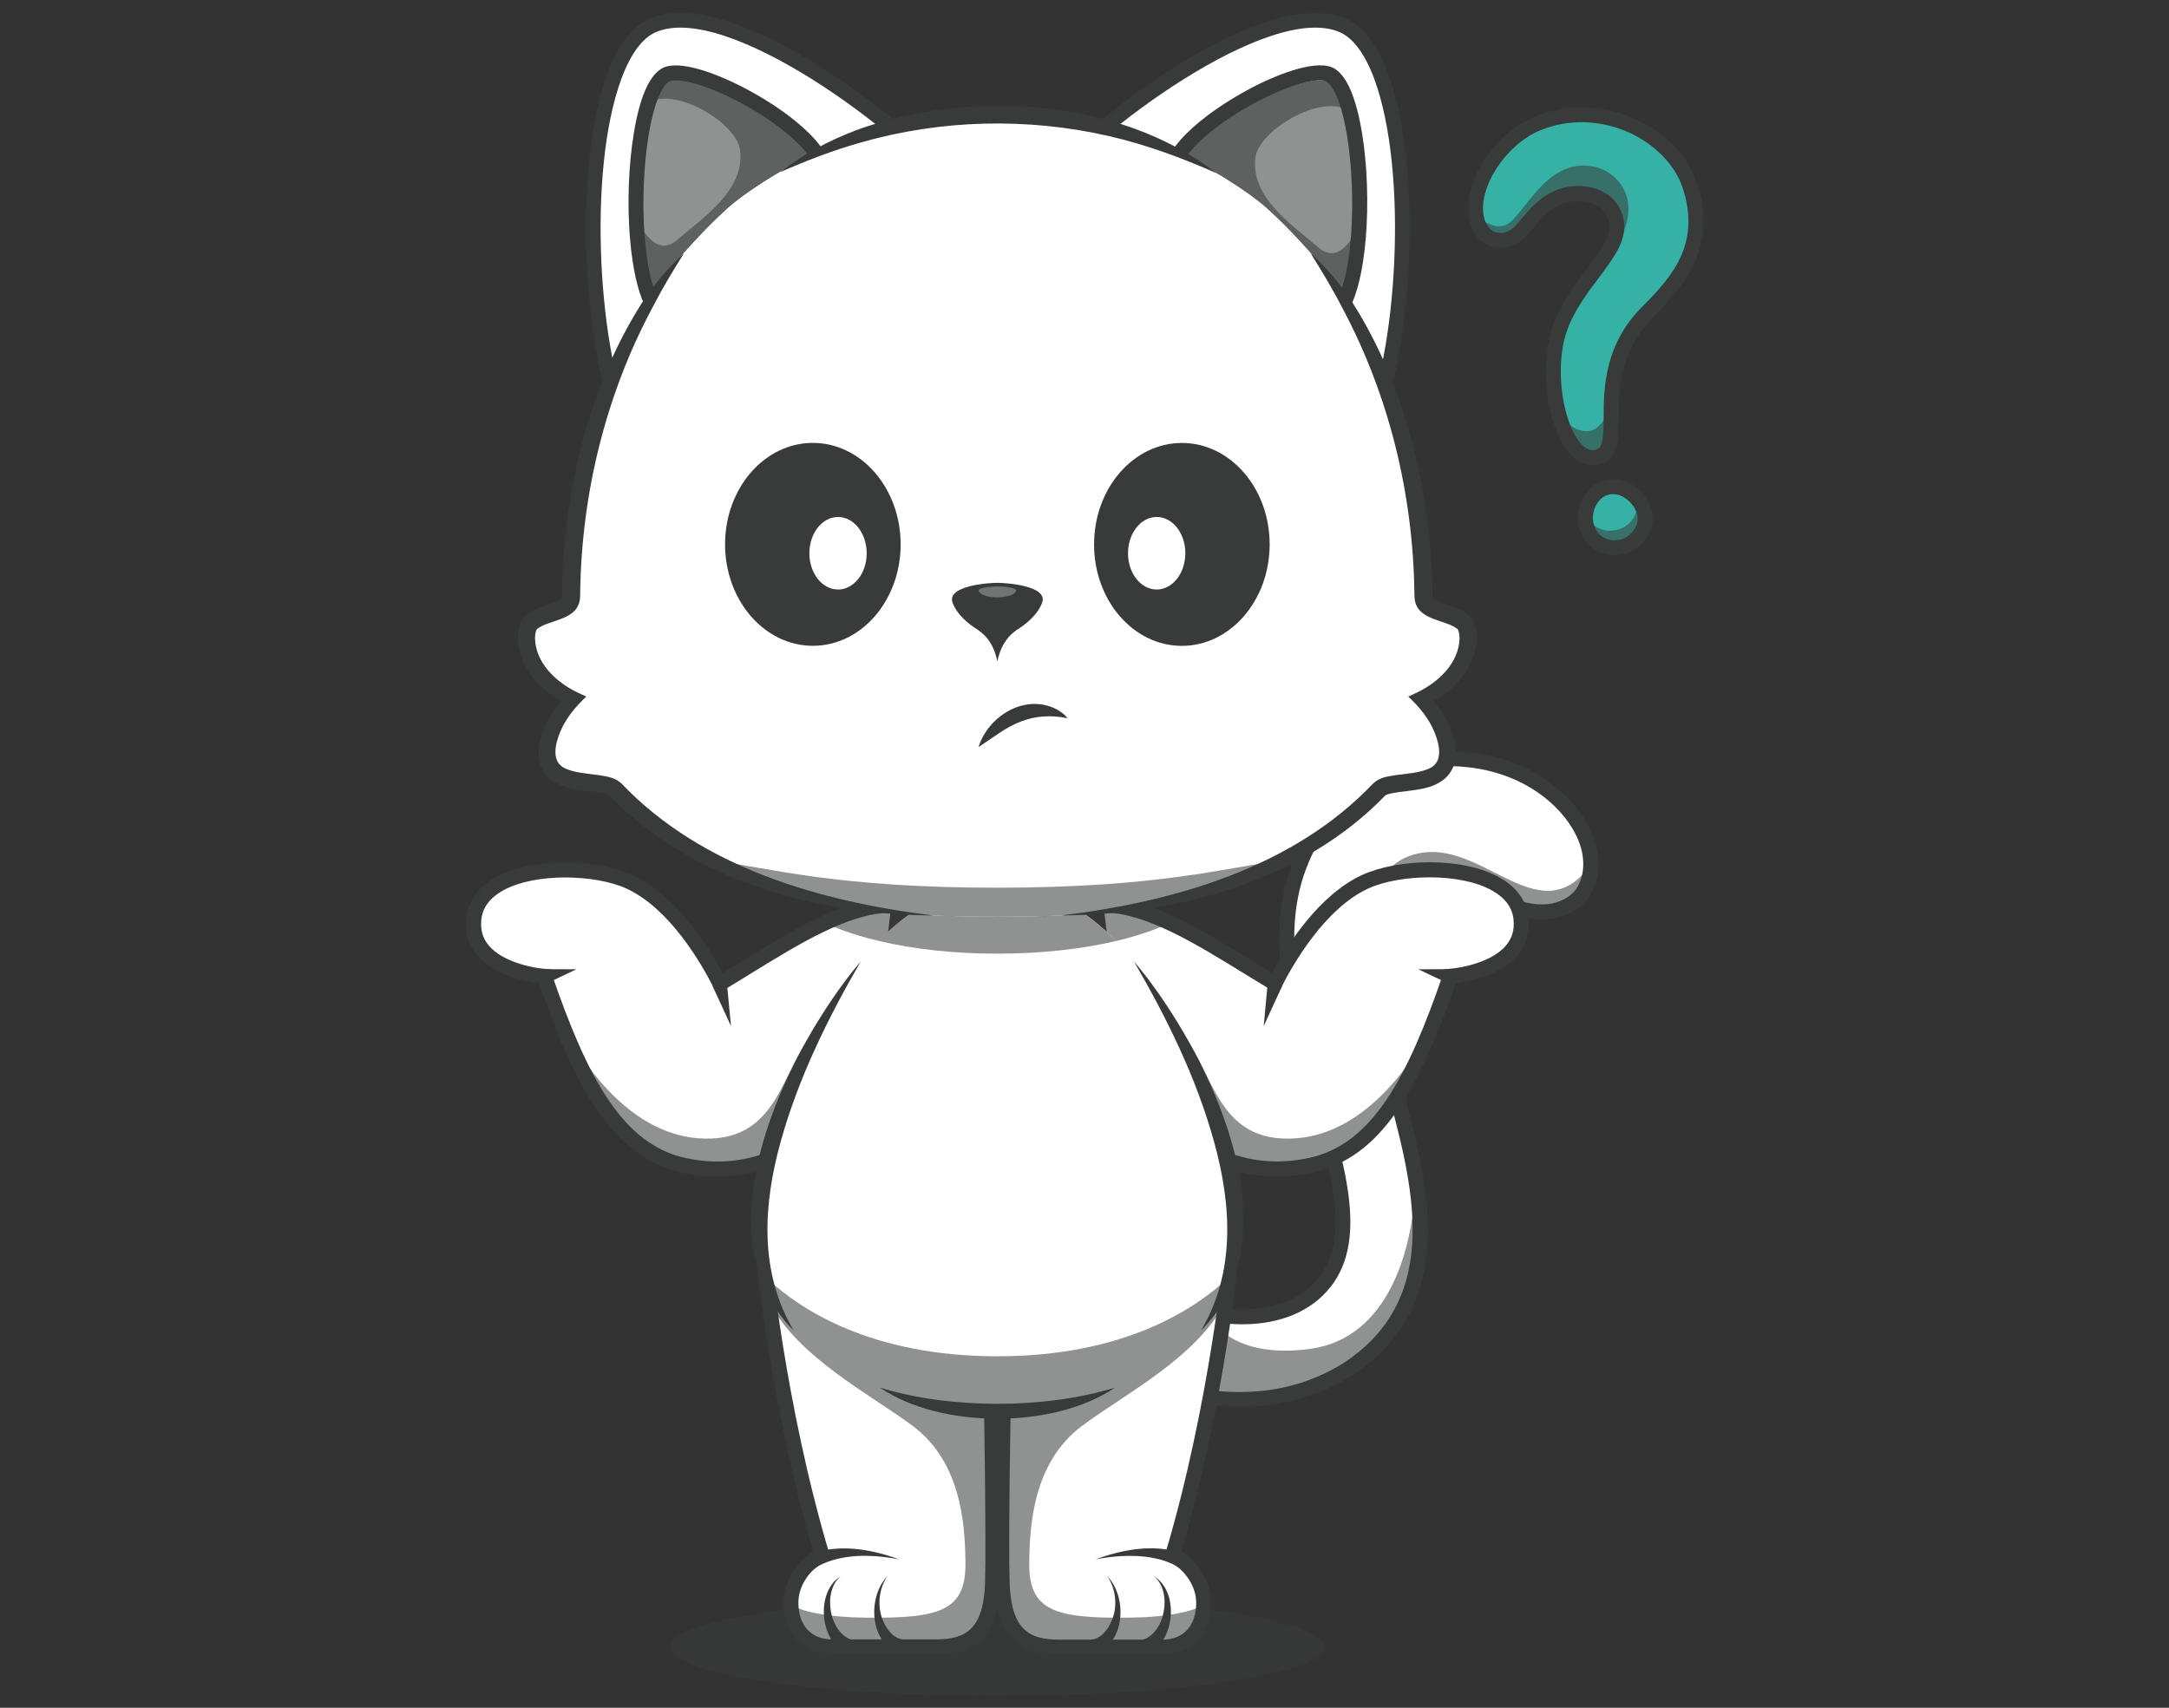 <?xml version="1.0" encoding="UTF-8"?> <!-- Generator: Adobe Illustrator 28.1.0, SVG Export Plug-In . SVG Version: 6.00 Build 0) --> <svg xmlns="http://www.w3.org/2000/svg" xmlns:xlink="http://www.w3.org/1999/xlink" x="0px" y="0px" viewBox="0 0 1680 1323" style="enable-background:new 0 0 1680 1323;" xml:space="preserve"><rect x="0" y="0" width="1680" height="1323" fill="#333333" stroke="none"/> <style type="text/css"> .st0{fill:#FFFFFF;} .st1{fill:#F5B512;} .st2{fill:#0072AA;} .st3{fill:#35B1A5;} .st4{fill:#E11B52;} .st5{fill:#664A95;} .st6{fill:#393A3A;} .st7{clip-path:url(#SVGID_00000167388947739315545650000007851903905874196893_);} .st8{fill:#323334;} .st9{fill:none;} .st10{opacity:0.56;} .st11{fill:#777782;} .st12{fill:#DFE7F2;} .st13{opacity:0.7;} .st14{fill:#9E9E9E;} .st15{opacity:0.5;} .st16{fill:none;stroke:#512717;stroke-width:35.245;stroke-linecap:round;stroke-miterlimit:10;} .st17{fill:#B5CFDD;} .st18{fill:#FAA625;} .st19{opacity:0.54;} .st20{opacity:0.4;} .st21{fill:#959B9E;} .st22{fill:#3A3A3A;} .st23{fill:none;stroke:#323334;stroke-width:3;stroke-linecap:round;stroke-miterlimit:10;} .st24{fill:none;stroke:#FFFFFF;stroke-width:3;stroke-linecap:round;stroke-miterlimit:10;} .st25{fill:none;stroke:#E11B52;stroke-width:3;stroke-linecap:round;stroke-miterlimit:10;} .st26{fill:#390075;} .st27{opacity:0.3;} .st28{opacity:0.2;} .st29{opacity:0.38;} .st30{opacity:0.45;} .st31{fill:#6B184E;} .st32{fill:none;stroke:#390075;stroke-width:33.459;stroke-linecap:round;stroke-miterlimit:10;} .st33{opacity:0.35;} .st34{opacity:0.56;fill:#323334;} .st35{clip-path:url(#SVGID_00000000204931435701394260000001923907793442327996_);} .st36{fill:#35B1A5;stroke:#323334;stroke-width:3;stroke-miterlimit:10;} .st37{fill:#E11B52;stroke:#323334;stroke-width:2;stroke-miterlimit:10;} .st38{fill:#F5B512;stroke:#323334;stroke-width:2;stroke-miterlimit:10;} .st39{fill:none;stroke:#F5B512;stroke-width:3;stroke-linecap:round;stroke-miterlimit:10;} .st40{clip-path:url(#SVGID_00000121264823863813901690000010856392509481291655_);} .st41{fill:#FFFFFF;stroke:#323334;stroke-width:3;stroke-miterlimit:10;} .st42{fill:none;stroke:#35B1A5;stroke-width:3;stroke-linecap:round;stroke-miterlimit:10;} .st43{clip-path:url(#SVGID_00000145056142161307878030000015871385101430185089_);} .st44{fill:#C97043;} .st45{fill:#5E3519;} .st46{fill:#F28475;} .st47{fill:#371A45;} .st48{fill-rule:evenodd;clip-rule:evenodd;fill:#FFFFFF;} .st49{fill-rule:evenodd;clip-rule:evenodd;fill:#35B1A5;} .st50{fill-rule:evenodd;clip-rule:evenodd;fill:#393A3A;} .st51{opacity:0.56;fill:#393A3A;} .st52{fill:#000072;} .st53{fill:#FFB864;} .st54{opacity:0.26;} .st55{opacity:0.6;} .st56{fill-rule:evenodd;clip-rule:evenodd;fill:#E11B52;} .st57{fill:#000067;} .st58{fill-rule:evenodd;clip-rule:evenodd;fill:#323334;} .st59{fill:#2DBEFF;} .st60{fill:#2BAA33;} .st61{fill:#E8E8E8;} .st62{fill:#27B7FF;} .st63{fill:#1FBAFF;} .st64{fill:#F9D3B7;} .st65{fill:#E11B52;stroke:#393A3A;stroke-width:2;stroke-miterlimit:10;} .st66{fill:#FEDA24;} .st67{opacity:0.25;} .st68{fill-rule:evenodd;clip-rule:evenodd;fill:#111111;} .st69{display:none;opacity:0.56;} .st70{display:inline;} .st71{fill:#27305F;} .st72{display:none;} .st73{display:inline;fill:#E97752;} .st74{opacity:0.54;fill:#323334;} .st75{fill:#203361;} .st76{display:inline;fill:#EC7F80;} .st77{fill:none;stroke:#393A3A;stroke-width:4;stroke-miterlimit:10;} .st78{fill:#F7C714;} .st79{clip-path:url(#SVGID_00000014630990996510195090000014125964185119886000_);} .st80{fill:#262C60;} .st81{clip-path:url(#SVGID_00000041281942830600024950000007277891088675906463_);} .st82{opacity:0.3;clip-path:url(#SVGID_00000041281942830600024950000007277891088675906463_);} .st83{opacity:0.56;clip-path:url(#SVGID_00000145780026621557199520000007776167699364790939_);} .st84{opacity:0.56;clip-path:url(#SVGID_00000053531432040061471890000016141192497992640913_);} .st85{opacity:0.56;clip-path:url(#SVGID_00000177486192603813564030000004516571796390762374_);} .st86{opacity:0.6;clip-path:url(#SVGID_00000041281942830600024950000007277891088675906463_);} .st87{clip-path:url(#SVGID_00000016069443027194478410000015707798502396390325_);} .st88{opacity:0.56;clip-path:url(#SVGID_00000005235563123360394060000001002578685790150018_);} .st89{clip-path:url(#SVGID_00000039844084109977786510000015804721418820267919_);} .st90{clip-path:url(#SVGID_00000024684957106627218580000004151718737557222785_);} .st91{opacity:0.56;clip-path:url(#SVGID_00000054948365786222921180000009748089055149429910_);} .st92{clip-path:url(#SVGID_00000081642458831428681390000015330177935195026867_);} .st93{clip-path:url(#SVGID_00000179622551859887285130000004589552337238704050_);} .st94{clip-path:url(#SVGID_00000045608286176029926220000017439126796481011075_);} .st95{clip-path:url(#SVGID_00000083048531666912257470000009475571110803371189_);} .st96{opacity:0.3;clip-path:url(#SVGID_00000083048531666912257470000009475571110803371189_);} .st97{opacity:0.56;clip-path:url(#SVGID_00000119101277334919876110000000030444447974346119_);} .st98{opacity:0.56;clip-path:url(#SVGID_00000144315076843076053450000002990312205384953491_);} .st99{opacity:0.56;clip-path:url(#SVGID_00000130642697462551719040000016788349535058101650_);} .st100{opacity:0.6;clip-path:url(#SVGID_00000083048531666912257470000009475571110803371189_);} .st101{clip-path:url(#SVGID_00000130623111240227551600000008787065744727413172_);} .st102{opacity:0.56;clip-path:url(#SVGID_00000063618659165658929340000003470353925734193579_);} .st103{clip-path:url(#SVGID_00000170984108582822679760000012741344980559231417_);} .st104{clip-path:url(#SVGID_00000018231489106185343110000015698196772437574065_);} .st105{opacity:0.56;clip-path:url(#SVGID_00000155107163066612690730000005471292660943339953_);} .st106{clip-path:url(#SVGID_00000040572747848126683640000003010128758741263763_);} .st107{clip-path:url(#SVGID_00000121249805089682546420000001876740418082150279_);} .st108{fill:#F3AA69;} .st109{fill:#96969D;} .st110{fill:#686969;} .st111{fill:#08AEAE;} .st112{fill:#5ABEC6;} .st113{opacity:0.55;} .st114{fill:#000071;} .st115{opacity:0.73;} .st116{clip-path:url(#SVGID_00000062173434432961621520000002420051186079950227_);} .st117{fill:#32B1D1;} .st118{clip-path:url(#SVGID_00000163779214695896304240000000182908873553692317_);} .st119{fill:#FF926B;} .st120{clip-path:url(#SVGID_00000116233388474304579960000001208209392018329755_);fill:#FFE610;} .st121{clip-path:url(#SVGID_00000116233388474304579960000001208209392018329755_);fill:#FFE611;} .st122{clip-path:url(#SVGID_00000116233388474304579960000001208209392018329755_);fill:#FFE512;} .st123{clip-path:url(#SVGID_00000116233388474304579960000001208209392018329755_);fill:#FFE513;} .st124{clip-path:url(#SVGID_00000116233388474304579960000001208209392018329755_);fill:#FEE414;} .st125{clip-path:url(#SVGID_00000116233388474304579960000001208209392018329755_);fill:#FEE415;} .st126{clip-path:url(#SVGID_00000116233388474304579960000001208209392018329755_);fill:#FEE416;} .st127{clip-path:url(#SVGID_00000116233388474304579960000001208209392018329755_);fill:#FEE317;} .st128{clip-path:url(#SVGID_00000116233388474304579960000001208209392018329755_);fill:#FEE318;} .st129{clip-path:url(#SVGID_00000116233388474304579960000001208209392018329755_);fill:#FEE319;} .st130{clip-path:url(#SVGID_00000116233388474304579960000001208209392018329755_);fill:#FEE21A;} .st131{clip-path:url(#SVGID_00000116233388474304579960000001208209392018329755_);fill:#FEE21B;} .st132{clip-path:url(#SVGID_00000116233388474304579960000001208209392018329755_);fill:#FDE11C;} .st133{clip-path:url(#SVGID_00000116233388474304579960000001208209392018329755_);fill:#FDE11D;} .st134{clip-path:url(#SVGID_00000116233388474304579960000001208209392018329755_);fill:#FDE11E;} .st135{clip-path:url(#SVGID_00000116233388474304579960000001208209392018329755_);fill:#FDE01F;} .st136{clip-path:url(#SVGID_00000116233388474304579960000001208209392018329755_);fill:#FDE020;} .st137{clip-path:url(#SVGID_00000116233388474304579960000001208209392018329755_);fill:#FDDF21;} .st138{clip-path:url(#SVGID_00000116233388474304579960000001208209392018329755_);fill:#FDDF22;} .st139{clip-path:url(#SVGID_00000116233388474304579960000001208209392018329755_);fill:#FCDF23;} .st140{clip-path:url(#SVGID_00000116233388474304579960000001208209392018329755_);fill:#FCDE24;} .st141{clip-path:url(#SVGID_00000116233388474304579960000001208209392018329755_);fill:#FCDE25;} .st142{clip-path:url(#SVGID_00000116233388474304579960000001208209392018329755_);fill:#FCDE27;} .st143{clip-path:url(#SVGID_00000116233388474304579960000001208209392018329755_);fill:#FCDD28;} .st144{clip-path:url(#SVGID_00000116233388474304579960000001208209392018329755_);fill:#FCDD29;} .st145{clip-path:url(#SVGID_00000116233388474304579960000001208209392018329755_);fill:#FCDC2A;} .st146{clip-path:url(#SVGID_00000116233388474304579960000001208209392018329755_);fill:#FBDC2B;} .st147{clip-path:url(#SVGID_00000116233388474304579960000001208209392018329755_);fill:#FBDC2C;} .st148{clip-path:url(#SVGID_00000116233388474304579960000001208209392018329755_);fill:#FBDB2D;} .st149{clip-path:url(#SVGID_00000116233388474304579960000001208209392018329755_);fill:#FBDB2E;} .st150{clip-path:url(#SVGID_00000116233388474304579960000001208209392018329755_);fill:#FBDA2F;} .st151{clip-path:url(#SVGID_00000116233388474304579960000001208209392018329755_);fill:#FBDA30;} .st152{clip-path:url(#SVGID_00000116233388474304579960000001208209392018329755_);fill:#FBDA31;} .st153{clip-path:url(#SVGID_00000116233388474304579960000001208209392018329755_);fill:#FBD932;} .st154{clip-path:url(#SVGID_00000116233388474304579960000001208209392018329755_);fill:#FAD933;} .st155{clip-path:url(#SVGID_00000116233388474304579960000001208209392018329755_);fill:#FAD834;} .st156{clip-path:url(#SVGID_00000116233388474304579960000001208209392018329755_);fill:#FAD835;} .st157{clip-path:url(#SVGID_00000116233388474304579960000001208209392018329755_);fill:#FAD836;} .st158{clip-path:url(#SVGID_00000116233388474304579960000001208209392018329755_);fill:#FAD737;} .st159{clip-path:url(#SVGID_00000116233388474304579960000001208209392018329755_);fill:#FAD738;} .st160{clip-path:url(#SVGID_00000116233388474304579960000001208209392018329755_);fill:#FAD739;} .st161{clip-path:url(#SVGID_00000116233388474304579960000001208209392018329755_);fill:#F9D63A;} .st162{clip-path:url(#SVGID_00000116233388474304579960000001208209392018329755_);fill:#F9D63B;} .st163{clip-path:url(#SVGID_00000116233388474304579960000001208209392018329755_);fill:#F9D53C;} .st164{clip-path:url(#SVGID_00000116233388474304579960000001208209392018329755_);fill:#F9D53D;} .st165{fill:#FFFAFA;} .st166{clip-path:url(#SVGID_00000078036748321574861900000017568517317187333261_);fill:#FFFFFF;} .st167{clip-path:url(#SVGID_00000101815195880464687710000007023400553894074506_);fill:#FFE610;} .st168{clip-path:url(#SVGID_00000101815195880464687710000007023400553894074506_);fill:#FFE611;} .st169{clip-path:url(#SVGID_00000101815195880464687710000007023400553894074506_);fill:#FFE512;} .st170{clip-path:url(#SVGID_00000101815195880464687710000007023400553894074506_);fill:#FFE513;} .st171{clip-path:url(#SVGID_00000101815195880464687710000007023400553894074506_);fill:#FEE414;} .st172{clip-path:url(#SVGID_00000101815195880464687710000007023400553894074506_);fill:#FEE415;} .st173{clip-path:url(#SVGID_00000101815195880464687710000007023400553894074506_);fill:#FEE416;} .st174{clip-path:url(#SVGID_00000101815195880464687710000007023400553894074506_);fill:#FEE317;} .st175{clip-path:url(#SVGID_00000101815195880464687710000007023400553894074506_);fill:#FEE318;} .st176{clip-path:url(#SVGID_00000101815195880464687710000007023400553894074506_);fill:#FEE319;} .st177{clip-path:url(#SVGID_00000101815195880464687710000007023400553894074506_);fill:#FEE21A;} .st178{clip-path:url(#SVGID_00000101815195880464687710000007023400553894074506_);fill:#FEE21B;} .st179{clip-path:url(#SVGID_00000101815195880464687710000007023400553894074506_);fill:#FDE11C;} .st180{clip-path:url(#SVGID_00000101815195880464687710000007023400553894074506_);fill:#FDE11D;} .st181{clip-path:url(#SVGID_00000101815195880464687710000007023400553894074506_);fill:#FDE11E;} .st182{clip-path:url(#SVGID_00000101815195880464687710000007023400553894074506_);fill:#FDE01F;} .st183{clip-path:url(#SVGID_00000101815195880464687710000007023400553894074506_);fill:#FDE020;} .st184{clip-path:url(#SVGID_00000101815195880464687710000007023400553894074506_);fill:#FDDF21;} .st185{clip-path:url(#SVGID_00000101815195880464687710000007023400553894074506_);fill:#FDDF22;} .st186{clip-path:url(#SVGID_00000101815195880464687710000007023400553894074506_);fill:#FCDF23;} .st187{clip-path:url(#SVGID_00000101815195880464687710000007023400553894074506_);fill:#FCDE24;} .st188{clip-path:url(#SVGID_00000101815195880464687710000007023400553894074506_);fill:#FCDE25;} .st189{clip-path:url(#SVGID_00000101815195880464687710000007023400553894074506_);fill:#FCDE27;} .st190{clip-path:url(#SVGID_00000101815195880464687710000007023400553894074506_);fill:#FCDD28;} .st191{clip-path:url(#SVGID_00000101815195880464687710000007023400553894074506_);fill:#FCDD29;} .st192{clip-path:url(#SVGID_00000101815195880464687710000007023400553894074506_);fill:#FCDC2A;} .st193{clip-path:url(#SVGID_00000101815195880464687710000007023400553894074506_);fill:#FBDC2B;} .st194{clip-path:url(#SVGID_00000101815195880464687710000007023400553894074506_);fill:#FBDC2C;} .st195{clip-path:url(#SVGID_00000101815195880464687710000007023400553894074506_);fill:#FBDB2D;} .st196{clip-path:url(#SVGID_00000101815195880464687710000007023400553894074506_);fill:#FBDB2E;} .st197{clip-path:url(#SVGID_00000101815195880464687710000007023400553894074506_);fill:#FBDA2F;} .st198{clip-path:url(#SVGID_00000101815195880464687710000007023400553894074506_);fill:#FBDA30;} .st199{clip-path:url(#SVGID_00000101815195880464687710000007023400553894074506_);fill:#FBDA31;} .st200{clip-path:url(#SVGID_00000101815195880464687710000007023400553894074506_);fill:#FBD932;} .st201{clip-path:url(#SVGID_00000101815195880464687710000007023400553894074506_);fill:#FAD933;} .st202{clip-path:url(#SVGID_00000101815195880464687710000007023400553894074506_);fill:#FAD834;} .st203{clip-path:url(#SVGID_00000101815195880464687710000007023400553894074506_);fill:#FAD835;} .st204{clip-path:url(#SVGID_00000101815195880464687710000007023400553894074506_);fill:#FAD836;} .st205{clip-path:url(#SVGID_00000101815195880464687710000007023400553894074506_);fill:#FAD737;} .st206{clip-path:url(#SVGID_00000101815195880464687710000007023400553894074506_);fill:#FAD738;} .st207{clip-path:url(#SVGID_00000101815195880464687710000007023400553894074506_);fill:#FAD739;} .st208{clip-path:url(#SVGID_00000101815195880464687710000007023400553894074506_);fill:#F9D63A;} .st209{clip-path:url(#SVGID_00000101815195880464687710000007023400553894074506_);fill:#F9D63B;} .st210{clip-path:url(#SVGID_00000101815195880464687710000007023400553894074506_);fill:#F9D53C;} .st211{clip-path:url(#SVGID_00000101815195880464687710000007023400553894074506_);fill:#F9D53D;} .st212{clip-path:url(#SVGID_00000026841879524004616330000017612256457527764391_);fill:#FFE610;} .st213{clip-path:url(#SVGID_00000026841879524004616330000017612256457527764391_);fill:#FFE611;} .st214{clip-path:url(#SVGID_00000026841879524004616330000017612256457527764391_);fill:#FFE512;} .st215{clip-path:url(#SVGID_00000026841879524004616330000017612256457527764391_);fill:#FFE513;} .st216{clip-path:url(#SVGID_00000026841879524004616330000017612256457527764391_);fill:#FEE414;} .st217{clip-path:url(#SVGID_00000026841879524004616330000017612256457527764391_);fill:#FEE415;} .st218{clip-path:url(#SVGID_00000026841879524004616330000017612256457527764391_);fill:#FEE416;} .st219{clip-path:url(#SVGID_00000026841879524004616330000017612256457527764391_);fill:#FEE317;} .st220{clip-path:url(#SVGID_00000026841879524004616330000017612256457527764391_);fill:#FEE318;} .st221{clip-path:url(#SVGID_00000026841879524004616330000017612256457527764391_);fill:#FEE319;} .st222{clip-path:url(#SVGID_00000026841879524004616330000017612256457527764391_);fill:#FEE21A;} .st223{clip-path:url(#SVGID_00000026841879524004616330000017612256457527764391_);fill:#FEE21B;} .st224{clip-path:url(#SVGID_00000026841879524004616330000017612256457527764391_);fill:#FDE11C;} .st225{clip-path:url(#SVGID_00000026841879524004616330000017612256457527764391_);fill:#FDE11D;} .st226{clip-path:url(#SVGID_00000026841879524004616330000017612256457527764391_);fill:#FDE11E;} .st227{clip-path:url(#SVGID_00000026841879524004616330000017612256457527764391_);fill:#FDE01F;} .st228{clip-path:url(#SVGID_00000026841879524004616330000017612256457527764391_);fill:#FDE020;} .st229{clip-path:url(#SVGID_00000026841879524004616330000017612256457527764391_);fill:#FDDF21;} .st230{clip-path:url(#SVGID_00000026841879524004616330000017612256457527764391_);fill:#FDDF22;} .st231{clip-path:url(#SVGID_00000026841879524004616330000017612256457527764391_);fill:#FCDF23;} .st232{clip-path:url(#SVGID_00000026841879524004616330000017612256457527764391_);fill:#FCDE24;} .st233{clip-path:url(#SVGID_00000026841879524004616330000017612256457527764391_);fill:#FCDE25;} .st234{clip-path:url(#SVGID_00000026841879524004616330000017612256457527764391_);fill:#FCDE27;} .st235{clip-path:url(#SVGID_00000026841879524004616330000017612256457527764391_);fill:#FCDD28;} .st236{clip-path:url(#SVGID_00000026841879524004616330000017612256457527764391_);fill:#FCDD29;} .st237{clip-path:url(#SVGID_00000026841879524004616330000017612256457527764391_);fill:#FCDC2A;} .st238{clip-path:url(#SVGID_00000026841879524004616330000017612256457527764391_);fill:#FBDC2B;} .st239{clip-path:url(#SVGID_00000026841879524004616330000017612256457527764391_);fill:#FBDC2C;} .st240{clip-path:url(#SVGID_00000026841879524004616330000017612256457527764391_);fill:#FBDB2D;} .st241{clip-path:url(#SVGID_00000026841879524004616330000017612256457527764391_);fill:#FBDB2E;} .st242{clip-path:url(#SVGID_00000026841879524004616330000017612256457527764391_);fill:#FBDA2F;} .st243{clip-path:url(#SVGID_00000026841879524004616330000017612256457527764391_);fill:#FBDA30;} .st244{clip-path:url(#SVGID_00000026841879524004616330000017612256457527764391_);fill:#FBDA31;} .st245{clip-path:url(#SVGID_00000026841879524004616330000017612256457527764391_);fill:#FBD932;} .st246{clip-path:url(#SVGID_00000026841879524004616330000017612256457527764391_);fill:#FAD933;} .st247{clip-path:url(#SVGID_00000026841879524004616330000017612256457527764391_);fill:#FAD834;} .st248{clip-path:url(#SVGID_00000026841879524004616330000017612256457527764391_);fill:#FAD835;} .st249{clip-path:url(#SVGID_00000026841879524004616330000017612256457527764391_);fill:#FAD836;} .st250{clip-path:url(#SVGID_00000026841879524004616330000017612256457527764391_);fill:#FAD737;} .st251{clip-path:url(#SVGID_00000026841879524004616330000017612256457527764391_);fill:#FAD738;} .st252{clip-path:url(#SVGID_00000026841879524004616330000017612256457527764391_);fill:#FAD739;} .st253{clip-path:url(#SVGID_00000026841879524004616330000017612256457527764391_);fill:#F9D63A;} .st254{clip-path:url(#SVGID_00000026841879524004616330000017612256457527764391_);fill:#F9D63B;} .st255{clip-path:url(#SVGID_00000026841879524004616330000017612256457527764391_);fill:#F9D53C;} .st256{clip-path:url(#SVGID_00000026841879524004616330000017612256457527764391_);fill:#F9D53D;} .st257{clip-path:url(#SVGID_00000143589435285218253280000009820477601735295928_);fill:#FFE610;} .st258{clip-path:url(#SVGID_00000143589435285218253280000009820477601735295928_);fill:#FFE611;} .st259{clip-path:url(#SVGID_00000143589435285218253280000009820477601735295928_);fill:#FFE512;} .st260{clip-path:url(#SVGID_00000143589435285218253280000009820477601735295928_);fill:#FFE513;} .st261{clip-path:url(#SVGID_00000143589435285218253280000009820477601735295928_);fill:#FEE414;} .st262{clip-path:url(#SVGID_00000143589435285218253280000009820477601735295928_);fill:#FEE415;} .st263{clip-path:url(#SVGID_00000143589435285218253280000009820477601735295928_);fill:#FEE416;} .st264{clip-path:url(#SVGID_00000143589435285218253280000009820477601735295928_);fill:#FEE317;} .st265{clip-path:url(#SVGID_00000143589435285218253280000009820477601735295928_);fill:#FEE318;} .st266{clip-path:url(#SVGID_00000143589435285218253280000009820477601735295928_);fill:#FEE319;} .st267{clip-path:url(#SVGID_00000143589435285218253280000009820477601735295928_);fill:#FEE21A;} .st268{clip-path:url(#SVGID_00000143589435285218253280000009820477601735295928_);fill:#FEE21B;} .st269{clip-path:url(#SVGID_00000143589435285218253280000009820477601735295928_);fill:#FDE11C;} .st270{clip-path:url(#SVGID_00000143589435285218253280000009820477601735295928_);fill:#FDE11D;} .st271{clip-path:url(#SVGID_00000143589435285218253280000009820477601735295928_);fill:#FDE11E;} .st272{clip-path:url(#SVGID_00000143589435285218253280000009820477601735295928_);fill:#FDE01F;} .st273{clip-path:url(#SVGID_00000143589435285218253280000009820477601735295928_);fill:#FDE020;} .st274{clip-path:url(#SVGID_00000143589435285218253280000009820477601735295928_);fill:#FDDF21;} .st275{clip-path:url(#SVGID_00000143589435285218253280000009820477601735295928_);fill:#FDDF22;} .st276{clip-path:url(#SVGID_00000143589435285218253280000009820477601735295928_);fill:#FCDF23;} .st277{clip-path:url(#SVGID_00000143589435285218253280000009820477601735295928_);fill:#FCDE24;} .st278{clip-path:url(#SVGID_00000143589435285218253280000009820477601735295928_);fill:#FCDE25;} .st279{clip-path:url(#SVGID_00000143589435285218253280000009820477601735295928_);fill:#FCDE27;} .st280{clip-path:url(#SVGID_00000143589435285218253280000009820477601735295928_);fill:#FCDD28;} .st281{clip-path:url(#SVGID_00000143589435285218253280000009820477601735295928_);fill:#FCDD29;} .st282{clip-path:url(#SVGID_00000143589435285218253280000009820477601735295928_);fill:#FCDC2A;} .st283{clip-path:url(#SVGID_00000143589435285218253280000009820477601735295928_);fill:#FBDC2B;} .st284{clip-path:url(#SVGID_00000143589435285218253280000009820477601735295928_);fill:#FBDC2C;} .st285{clip-path:url(#SVGID_00000143589435285218253280000009820477601735295928_);fill:#FBDB2D;} .st286{clip-path:url(#SVGID_00000143589435285218253280000009820477601735295928_);fill:#FBDB2E;} .st287{clip-path:url(#SVGID_00000143589435285218253280000009820477601735295928_);fill:#FBDA2F;} .st288{clip-path:url(#SVGID_00000143589435285218253280000009820477601735295928_);fill:#FBDA30;} .st289{clip-path:url(#SVGID_00000143589435285218253280000009820477601735295928_);fill:#FBDA31;} .st290{clip-path:url(#SVGID_00000143589435285218253280000009820477601735295928_);fill:#FBD932;} .st291{clip-path:url(#SVGID_00000143589435285218253280000009820477601735295928_);fill:#FAD933;} .st292{clip-path:url(#SVGID_00000143589435285218253280000009820477601735295928_);fill:#FAD834;} .st293{clip-path:url(#SVGID_00000143589435285218253280000009820477601735295928_);fill:#FAD835;} .st294{clip-path:url(#SVGID_00000143589435285218253280000009820477601735295928_);fill:#FAD836;} .st295{clip-path:url(#SVGID_00000143589435285218253280000009820477601735295928_);fill:#FAD737;} .st296{clip-path:url(#SVGID_00000143589435285218253280000009820477601735295928_);fill:#FAD738;} .st297{clip-path:url(#SVGID_00000143589435285218253280000009820477601735295928_);fill:#FAD739;} .st298{clip-path:url(#SVGID_00000143589435285218253280000009820477601735295928_);fill:#F9D63A;} .st299{clip-path:url(#SVGID_00000143589435285218253280000009820477601735295928_);fill:#F9D63B;} .st300{clip-path:url(#SVGID_00000143589435285218253280000009820477601735295928_);fill:#F9D53C;} .st301{clip-path:url(#SVGID_00000143589435285218253280000009820477601735295928_);fill:#F9D53D;} .st302{fill:#F95089;} .st303{fill:#020772;} .st304{opacity:0.46;} .st305{fill:#5F5A57;stroke:#390075;stroke-width:0;stroke-miterlimit:10;} .st306{opacity:0.65;} .st307{fill:#35B1A5;stroke:#393A3A;stroke-width:2;stroke-miterlimit:10;} .st308{fill:#FF3939;} .st309{fill:#000076;} .st310{fill:#F9A429;} .st311{fill:#31A1F4;} .st312{fill:#FFD03B;} .st313{fill:#F27E80;} .st314{fill:#FF5C64;} .st315{fill:#74748C;} .st316{fill:#00085F;} .st317{fill:#8DC63F;} .st318{fill:#2D0106;} .st319{opacity:0.47;} .st320{fill:#F5B512;stroke:#393A3A;stroke-width:6;stroke-miterlimit:10;} .st321{fill:#E11B52;stroke:#393A3A;stroke-width:9;stroke-miterlimit:10;} .st322{fill:#35B1A5;stroke:#393A3A;stroke-width:8;stroke-miterlimit:10;} .st323{fill:#35B1A5;stroke:#393A3A;stroke-width:9;stroke-miterlimit:10;} .st324{fill:#B25B36;} .st325{fill:#FFAD40;} .st326{opacity:0.29;} .st327{fill:#4EAFE3;} .st328{fill:#FFB3B3;} .st329{fill:#FF9292;} .st330{fill:#E2E2E2;} .st331{fill:#992269;} .st332{fill:#FFB81A;} .st333{opacity:0.36;} .st334{fill:#7F2222;} </style> <g id="Layer_1"> <g> <g> <g> <path class="st0" d="M1144.7,172.8c-8.7-24.8,14.8-64.8,46.7-77.6c49.4-19.8,104.2,8.8,117.2,48.1c14.8,44.6-6.2,72-32.4,98.1 c-48.2,48.1-14.3,105.9-38.7,112.6c-26.6,7.2-43.3-59.3-29.5-99.3c12.8-36.8,47.7-59.3,43.8-82.8c-2.4-14.4-14.5-21.4-28.3-21.9 c-26.8-1-38.9,23.5-48.7,31.5C1164.8,189.8,1149.8,187.3,1144.7,172.8z"></path> </g> <g> <path class="st0" d="M1276.3,241.4c-48.2,48.1-14.3,105.9-38.7,112.6c-26.6,7.2-43.3-59.3-29.5-99.3c5.9-17,16.6-31,25.9-43.4 l0,0c10.8-14.4,19.9-26.7,17.9-39.4c-2.4-14.4-14.5-21.4-28.3-21.9c-26.8-1-38.9,23.5-48.6,31.5c-10.2,8.4-25.2,5.9-30.3-8.6 c-0.7-1.9-1.2-4-1.5-6.1c-3.5-24.8,18.8-59.7,48.1-71.5c49.4-19.8,104.2,8.8,117.2,48.1C1323.5,187.9,1302.5,215.3,1276.3,241.4 z"></path> </g> <g> <path class="st3" d="M1276.3,241.4c-23.3,23.3-27.4,48.8-28.2,69.8v0c-0.8,22.3,2.1,39.3-10.5,42.7 c-13.5,3.7-24.5-11.7-30.2-32.9c-5.5-20.6-6.1-46.7,0.7-66.4c5.9-17,16.6-31,25.9-43.4l0,0c10.8-14.4,19.9-26.7,17.9-39.4 c-2.4-14.4-14.5-21.4-28.3-21.9c-26.8-1-38.9,23.5-48.6,31.5c-10.2,8.4-25.2,5.9-30.3-8.6c-0.7-1.9-1.2-4-1.5-6.1 c-3.5-24.8,18.8-59.7,48.1-71.5c49.4-19.8,104.2,8.8,117.2,48.1C1323.5,187.9,1302.5,215.3,1276.3,241.4z"></path> </g> <g class="st10"> <path class="st6" d="M1248,311.3c-0.8,22.3,2.1,39.3-10.5,42.7c-13.5,3.7-24.5-11.7-30.2-32.9c5.8,7,13.9,13.8,23.4,12.8 C1239.7,332.9,1244.9,322.2,1248,311.3z"></path> </g> <g class="st10"> <path class="st6" d="M1234.1,211.2c10.8-14.4,19.9-26.7,17.9-39.4c-2.4-14.4-14.5-21.4-28.3-21.9c-26.8-1-38.9,23.5-48.6,31.5 c-10.2,8.4-25.2,5.9-30.3-8.6c-0.7-1.9-1.2-4-1.5-6.1c7.4,6.6,18.6,13.2,27.9,4.2c12.6-12.3,28.1-43.9,57.1-42.6 C1257.5,129.5,1282.3,166.1,1234.1,211.2z"></path> </g> <g> <path class="st6" d="M1233.5,360.3c-5.1,0-11.2-1.9-17.2-8.4c-18-19.3-24.6-67.5-13.6-99.1c6.1-17.6,16.8-31.8,26.3-44.3 c10.2-13.5,19-25.3,17.3-35.6c-2.4-14.7-16.7-16.8-22.8-17.1c-17.5-0.7-27.9,11.5-36.3,21.3c-3,3.5-5.7,6.6-8.4,8.9 c-6.6,5.4-15.1,7.4-22.8,5.3c-7.7-2.2-13.6-8-16.6-16.4l0,0c-9.9-28.1,15.3-70.9,50-84.9c24.7-9.9,53.1-9,78.1,2.6 c22.9,10.6,40,28.5,46.8,49c16.2,48.8-8.9,79.3-33.8,104.1c-26.5,26.4-26.6,56.2-26.7,78c-0.1,17.2-0.2,32.1-14.6,36 C1237.4,360,1235.6,360.3,1233.5,360.3z M1222,144.1c0.6,0,1.2,0,1.9,0c18.2,0.7,31.2,11,33.8,26.8c2.5,15.3-7.7,28.8-19.5,44.5 c-8.9,11.9-19.1,25.3-24.6,41.1c-10.3,29.6-2.5,72.9,11.2,87.5c5.6,6,9.9,4.8,11.3,4.4c5.4-1.5,5.9-8.4,6-24.9 c0.1-22.4,0.3-56.4,30.1-86.1c24.4-24.3,45.1-49.7,31-92.2c-5.8-17.3-21-33-40.7-42.2c-22-10.2-47.2-11.1-68.9-2.3 c-28.5,11.4-51.2,48.2-43.4,70.3l0,0c1.7,4.8,4.8,8,8.8,9.1c4,1.1,8.7,0,12.4-3c2-1.6,4.3-4.3,7-7.5 C1187,159.3,1200.1,144.1,1222,144.1z"></path> </g> <g> <path class="st3" d="M1244.6,377.5c-11,2.6-17.6,15.8-16.6,25.7c1.6,15.6,14.6,24,29.3,20.2c9.6-2.5,18.3-13.2,16.8-24.3 C1272.5,387.9,1259.4,374.1,1244.6,377.5z"></path> </g> <g class="st10"> <path class="st6" d="M1258.6,422.9c-14.4,5-27.9-2.5-30.8-17.8c-0.5-2.6-0.4-5.6,0.1-8.5c3.6,11.8,14.9,17.3,26.9,13.2 c8.3-2.9,15.3-12.8,13.4-22.5c2.6,3.2,4.5,6.7,5.2,10.1C1275.8,408.3,1268,419.6,1258.6,422.9z"></path> </g> <g> <path class="st6" d="M1250.3,430.1c-5.9,0-11.4-1.7-16-4.9c-6.8-4.7-11.1-12.3-12-21.4c-1.3-12.5,7-28.7,21-31.9 c7.5-1.8,15.4-0.1,22.3,4.6c7.6,5.2,13.2,13.8,14.3,21.8c2,14.6-9.3,27.6-21.1,30.7C1255.9,429.7,1253.1,430.1,1250.3,430.1z M1249.3,382.8c-1.1,0-2.2,0.1-3.4,0.4l0,0c-7.8,1.8-12.9,11.9-12.1,19.4c0.6,5.7,3.1,10.3,7.1,13.1c4.1,2.8,9.4,3.6,15,2.1 c6.8-1.8,13.6-9.8,12.5-17.9c-0.7-4.9-4.5-10.5-9.4-13.9C1256.7,384.4,1253.3,382.8,1249.3,382.8z"></path> </g> </g> <g> <g> <g> <path class="st0" d="M836.9,1044.9c14,11.8,118.2,71.4,206.9,15.8c129.3-84.9-9.2-262.8,21.8-340.6c18-45.1,62.9-40.9,94-23.9 c32.9,18.1,56.1,8.6,65.6-3.8c24.8-36.2-19.1-100.5-95.9-104.7c-61.4-3.3-103.5,30.9-123.3,83.7 c-43.2,114.8,80,263.5,14.8,327.6c-33.3,32.7-98.7,22.3-130.6-0.9"></path> </g> </g> <g> <g> <path class="st0" d="M1225.2,692.5c-9.5,12.4-32.8,21.9-65.6,3.8c-19.6-10.8-44.9-16.4-65.3-7.7c-11.9,5.1-22.1,15-28.7,31.5 c-31,77.8,107.5,255.7-21.8,340.6c-88.7,55.6-192.9-4-206.9-15.8l53.3-46.6c31.9,23.2,97.3,33.6,130.6,0.9 c65.2-64.1-58-212.8-14.8-327.6c8.1-21.5,19.9-40,35.2-54.1c22.2-20.4,51.8-31.6,88.1-29.7 C1206.1,592,1250.1,656.3,1225.2,692.5z"></path> </g> <g> <path class="st0" d="M1225.2,692.5c-9.5,12.4-32.8,21.9-65.6,3.8c-19.6-10.8-44.9-16.4-65.3-7.7c-11.9,5.1-22.1,15-28.7,31.5 c-31,77.8,107.5,255.7-21.8,340.6c-88.7,55.6-192.9-4-206.9-15.8l53.3-46.6c31.9,23.2,97.3,33.6,130.6,0.9 c65.2-64.1-58-212.8-14.8-327.6c8.1-21.5,19.9-40,35.2-54.1c22.2-20.4,51.8-31.6,88.1-29.7 C1206.1,592,1250.1,656.3,1225.2,692.5z"></path> </g> <g class="st10"> <path class="st6" d="M1232.2,669.8c-0.1,8.2-2.3,15.9-6.9,22.7c-9.5,12.4-32.8,21.9-65.6,3.8c-19.6-10.8-44.9-16.4-65.3-7.7 c-11.9,5.1-22.1,15-28.7,31.5c-4.5,11.3-5.4,24.6-4.1,39.5c-0.3-1.9-14.1-78.7,28.6-95.9 C1144.5,641.8,1190.7,727.4,1232.2,669.8z"></path> </g> <g class="st10"> <path class="st6" d="M1043.8,1060.8c-88.7,55.6-192.9-4-206.9-15.8l53.3-46.6c11.3,8.2,26.8,14.8,43.5,18.5 c11.1,17.8,33.9,34.3,80.8,28.1c62-8.3,80.7-79.1,82-132.1C1105.7,969.1,1100.2,1023.8,1043.8,1060.8z"></path> </g> </g> <g> <g> <path class="st6" d="M960.5,1089.8c-62.3,0-116.4-31.2-127.3-40.4c-2.4-2.1-2.8-5.7-0.7-8.2c2.1-2.4,5.7-2.8,8.1-0.7 c14.9,12.5,115.1,68.6,200.1,15.4c77.9-51.2,53.7-139.1,32.3-216.7c-12.8-46.6-25-90.6-12.8-121.1 c7.2-18.1,18.9-30.2,34.8-35.9c19.2-6.9,44.3-3.5,67.3,9.1c29.2,16,49.5,8.9,58.2-2.1c7.7-11.4,7.8-26.9,0.1-42.5 c-11.2-22.8-42-50.4-91.6-53c-55.3-3-97.1,25.4-117.6,80c-20.4,54.3-1.8,118.4,14.6,175.1c17.8,61.4,34.6,119.4-1.2,154.6 c-36.3,35.7-104.8,23.8-138-0.3c-2.6-1.9-3.2-5.5-1.3-8.1c1.9-2.6,5.5-3.2,8.1-1.3c29.2,21.2,91.6,32.4,123.1,1.4 c30.9-30.4,15.7-82.6-1.8-143.2c-16.9-58.4-36.1-124.5-14.3-182.4c22.1-58.8,69.2-90.7,129.1-87.5 c54.6,2.9,88.7,33.9,101.4,59.5c9.6,19.5,9.3,39.3-1,54.3c-0.1,0.1-0.1,0.2-0.2,0.3c-11.4,14.7-37.3,25-73,5.3 c-20.1-11-41.7-14.2-57.8-8.4c-12.7,4.5-22.1,14.4-28,29.3c-10.7,26.9,0.9,69.1,13.2,113.8c11.2,40.7,22.8,82.8,21.6,122.9 c-1.5,46.8-20.7,81.7-58.8,106.7C1018.6,1083.4,988.7,1089.8,960.5,1089.8z"></path> </g> </g> </g> <g class="st10"> <ellipse class="st6" cx="772.5" cy="1275.9" rx="253.6" ry="38"></ellipse> </g> <g> <path class="st0" d="M872.1,851.9c42.6,29.1,82,63.9,142.8,51c54.3-11.5,82-69.6,108.5-146.5c8.3-0.6,58.7-7.1,54.9-44.4 c-4.3-42.2-85.1-45.1-120.5-28.9c-31.6,14.5-56.4,51.9-70.1,79c-45.9-27.5-93.6-61.1-132.9-60.7"></path> </g> <g> <path class="st0" d="M672.9,851.9c-8.7,6-17.3,12.2-25.9,18.1c-33.7,23.3-68.5,43.2-116.9,32.9c-44.8-9.5-71.5-50.7-94.3-108 c-4.8-12.1-9.5-25-14.1-38.4c-8.3-0.6-58.7-7.1-54.9-44.4c4.3-42.2,85.1-45.1,120.5-29c31.6,14.5,56.4,51.9,70.1,79 c27.3-16.4,55.2-34.9,81.7-47.1c18-8.3,35.3-13.7,51.2-13.6"></path> </g> <g class="st20"> <path class="st0" d="M647,718.5c-30.6,16.6-79.3,45.2-87.6,60.6c-16.7-28.7-42.8-69.2-73.1-83.7 c-33.6-16.2-109.9-13.5-119.6,24.1c-0.2-2.3-0.2-4.7,0-7.3c4.3-42.2,85.1-45.1,120.5-29c31.6,14.5,56.4,51.9,70.1,79 c27.3-16.4,55.2-34.9,81.7-47.1c18-8.3,35.3-13.7,51.2-13.6"></path> </g> <g class="st20"> <path class="st0" d="M898,718.5c30.6,16.6,79.3,45.2,87.6,60.6c16.7-28.7,42.8-69.2,73.1-83.7c33.6-16.2,109.9-13.5,119.6,24.1 c0.2-2.3,0.2-4.7,0-7.3c-4.3-42.2-85.1-45.1-120.5-29c-31.6,14.5-56.4,51.9-70.1,79c-27.3-16.4-55.2-34.9-81.7-47.1 c-18-8.3-35.3-13.7-51.2-13.6"></path> </g> <g class="st10"> <path class="st6" d="M647,870c-33.7,23.3-68.5,43.2-116.9,32.9c-44.8-9.5-71.5-50.7-94.3-108c18.2,33.5,57.2,89.6,115.5,87.1 c56.4-2.4,54.9-63.7,84.4-87.1C643.4,788.7,646.1,832.1,647,870z"></path> </g> <g class="st10"> <path class="st6" d="M898,870c33.7,23.3,68.5,43.2,116.9,32.9c44.8-9.5,71.5-50.7,94.3-108c-18.2,33.5-57.2,89.6-115.5,87.1 c-56.4-2.4-54.9-63.7-84.4-87.1C901.6,788.7,898.9,832.1,898,870z"></path> </g> <g class="st10"> <path class="st6" d="M906,715c-30.5,14.5-78.9,23.8-133.4,23.8c-54.5,0-103-9.4-133.5-23.8c18-8.3,35.3-13.7,51.2-13.6h164.5 C870.7,701.3,888,706.7,906,715z"></path> </g> <g> <path class="st324" d="M864.4,729c-26.4,6.2-57.9,9.8-91.9,9.8c-34,0-65.6-3.6-91.9-9.9c17.8-18.1,51.1-45.1,91.9-45.1 C813.2,683.9,846.6,710.9,864.4,729z"></path> </g> <g> <path class="st6" d="M555.7,911.5c-8.5,0-17.4-0.9-26.7-2.9c-54.1-11.5-83-64.6-111.5-146.8c-9.6-1.3-34.6-6-47.9-21.8 c-6.7-8-9.6-17.6-8.5-28.6c1.3-12.9,8.9-23.7,22-31.2c29.3-16.8,79.7-14.7,106.7-2.4c33.9,15.5,58.7,55,70,76.1 c5-3,10-6.1,15-9.2c39.3-24.2,79.9-49.2,114.9-49.2c0.3,0,0.5,0,0.8,0h56v11.6h-56c-0.2,0-0.4,0-0.7,0 c-31.8,0-71,24.1-108.9,47.5c-6.7,4.1-13.6,8.4-20.3,12.4l-5.3,3.2l-2.8-5.5c-9-17.8-33.6-60.9-67.4-76.4 c-23.9-10.9-71-12.5-96.1,1.9c-9.9,5.7-15.3,13.2-16.2,22.3c-0.8,7.8,1.1,14.4,5.8,20c10.6,12.6,33.2,17.3,43.7,18.1l3.8,0.3 l1.2,3.6c27.7,80.3,54.7,132.2,104.2,142.7c51.5,10.9,86.8-13.9,124.1-40.2c4.7-3.3,9.5-6.7,14.2-9.9l6.5,9.6 c-4.7,3.2-9.4,6.5-14.1,9.9C630.6,888.7,598.3,911.5,555.7,911.5z"></path> </g> <g> <polygon class="st6" points="566.2,794.9 551.8,763.6 562.9,760.6 566.2,794.9 "></polygon> </g> <g> <polygon class="st6" points="446.4,750.9 422.9,762.1 420.4,750.8 446.4,750.9 "></polygon> </g> <g> <path class="st6" d="M989.3,911.5c-42.6,0-75-22.8-106.4-45c-4.7-3.3-9.4-6.6-14.1-9.9l6.5-9.6c4.8,3.3,9.5,6.6,14.2,9.9 c37.3,26.3,72.5,51.2,124.1,40.2c49.5-10.5,76.6-62.4,104.2-142.7l1.2-3.6l3.8-0.3c10.5-0.8,33.2-5.5,43.7-18.1 c4.7-5.6,6.6-12.1,5.8-20c-0.9-9.2-6.4-16.7-16.2-22.3c-25.1-14.4-72.2-12.8-96.1-1.9c-33.8,15.5-58.4,58.6-67.4,76.4l-2.8,5.5 l-5.3-3.2c-6.8-4.1-13.7-8.3-20.3-12.4c-38.2-23.5-77.6-47.8-109.5-47.5h-56.1v-11.6h56c0.3,0,0.5,0,0.8,0 c35,0,75.6,25,114.9,49.2c5,3.1,10,6.2,15,9.2c11.3-21.1,36.1-60.6,70-76.1c27-12.3,77.4-14.4,106.7,2.4 c13.1,7.5,20.7,18.3,22,31.2c1.1,11-1.7,20.6-8.5,28.6c-13.3,15.8-38.3,20.5-47.9,21.8c-28.6,82.2-57.5,135.3-111.5,146.8 C1006.7,910.6,997.8,911.5,989.3,911.5z"></path> </g> <g> <polygon class="st6" points="978.8,794.9 982,760.6 993.2,763.6 978.8,794.9 "></polygon> </g> <g> <polygon class="st6" points="1098.6,750.9 1124.6,750.8 1122.1,762.1 1098.6,750.9 "></polygon> </g> <g> <g> <path class="st44" d="M767.8,1078.8c0,0,2.1,114.1,1,147.4c-1.2,38.5-16.4,49.8-43.8,49.8c-29.1,0-52.1,0-80.4,0 c-18.2,0-31.7-12.1-31.9-34c-0.1-14.4,8.9-29.3,23.9-37.5c-35-117.4-45.9-236.6-45.9-236.6"></path> </g> <g> <path class="st0" d="M768.8,1226.1c-1.2,38.5-16.4,49.8-43.8,49.8h-80.4c-17.7,0-31-11.5-31.8-32.3c0-0.6,0-1.1,0-1.7 c-0.1-14.4,8.9-29.3,23.9-37.5c-22.5-75.6-35.1-151.9-41.2-196.7c-3.4-24.8-4.8-39.9-4.8-39.9l177.1,111 C767.8,1078.8,769.9,1192.8,768.8,1226.1z"></path> </g> <g class="st10"> <path class="st6" d="M768.8,1226.1c-1.2,38.5-16.4,49.8-43.8,49.8h-80.4c-17.7,0-31-11.5-31.8-32.3c9.9,5,27.5,9.3,58.7,9.6 c56.9,0.6,76.7-5.6,76.3-42.5c-0.3-29.8-3.3-77.7-40.4-105.7c-32.4-24.5-89.7-53.1-112-97.3c-3.4-24.8-4.8-39.9-4.8-39.9 l177.1,111C767.8,1078.8,769.9,1192.8,768.8,1226.1z"></path> </g> <g> <path class="st6" d="M725,1281.7h-80.4c-22.4,0-37.5-16-37.7-39.8c-0.1-15.5,8.7-30.8,22.9-40.2 c-33.8-115.3-44.8-232.2-44.9-233.4l11.5-1.1c0.1,1.2,11.3,120,45.7,235.5c0.8,2.6-0.4,5.4-2.8,6.7c-12.8,6.9-21,19.6-20.9,32.3 c0.1,17.7,9.9,28.3,26.1,28.3H725c22.6,0,36.9-7.4,38-44.2c1-32.7-1-145.9-1-147.1l11.6-0.2c0,1.1,2.1,114.6,1,147.6 C773.3,1265.1,758.5,1281.7,725,1281.7z"></path> </g> <g> <path class="st6" d="M696.5,1208c-17-3.2-35.1-4.3-51.8,0.7c-4.9,1.5-10.3,3.7-14.1,6.8l-6.6-9.5c3.3-1.9,6.4-3,9.5-3.9 C654.5,1196.5,676.5,1200.8,696.5,1208L696.5,1208z"></path> </g> <g> <path class="st6" d="M687.3,1221.1c-8.8,12.8-8.1,31.6,2,43.2c3.1,3.6,6.9,5.6,10.8,5.9l-2.5,11.3 C673.5,1273.4,671.5,1237.7,687.3,1221.1L687.3,1221.1z"></path> </g> <g> <path class="st6" d="M651.2,1221.1c-14.5,11.8-8.9,44.2,9,49.4c0,0-4,10.9-4,10.9C634.8,1271.9,631.4,1233.1,651.2,1221.1 L651.2,1221.1z"></path> </g> </g> <g> <g> <path class="st44" d="M777.2,1078.8c0,0-2.1,114.1-1,147.4c1.2,38.5,16.4,49.8,43.8,49.8c29.1,0,52.1,0,80.4,0 c18.2,0,31.7-12.1,31.9-34c0.1-14.4-8.9-29.3-23.9-37.5c35-117.4,45.9-236.6,45.9-236.6"></path> </g> <g> <path class="st0" d="M776.2,1226.1c1.2,38.5,16.4,49.8,43.8,49.8h80.4c17.7,0,31-11.5,31.8-32.3c0-0.6,0-1.1,0-1.7 c0.1-14.4-8.9-29.3-23.9-37.5c22.5-75.6,35.1-151.9,41.2-196.7c3.4-24.8,4.8-39.9,4.8-39.9l-177.1,111 C777.2,1078.8,775.1,1192.8,776.2,1226.1z"></path> </g> <g class="st10"> <path class="st6" d="M776.2,1226.1c1.2,38.5,16.4,49.8,43.8,49.8h80.4c17.7,0,31-11.5,31.8-32.3c-9.9,5-27.5,9.3-58.7,9.6 c-56.9,0.6-76.7-5.6-76.3-42.5c0.3-29.8,3.3-77.7,40.4-105.7c32.4-24.5,89.7-53.1,112-97.3c3.4-24.8,4.8-39.9,4.8-39.9 l-177.1,111C777.2,1078.8,775.1,1192.8,776.2,1226.1z"></path> </g> <g> <path class="st6" d="M900.4,1281.7H820c-33.5,0-48.4-16.6-49.6-55.4c-1.1-33,1-146.5,1-147.6l11.6,0.2c0,1.1-2.1,114.3-1,147.1 c1.2,36.8,15.4,44.2,38,44.2h80.4c16.2,0,26-10.6,26.1-28.3c0.1-12.7-8.1-25.4-20.9-32.3c-2.4-1.3-3.6-4.1-2.8-6.7 c34.4-115.5,45.6-234.3,45.7-235.5l11.5,1.1c-0.1,1.2-11.1,118.2-44.9,233.4c14.1,9.3,23,24.7,22.9,40.2 C937.9,1265.7,922.8,1281.7,900.4,1281.7z"></path> </g> <g> <path class="st6" d="M848.5,1208c19.9-7.2,42-11.6,62.9-6c3.1,0.9,6.2,2,9.5,3.9l-6.6,9.5c-3.8-3.1-9.2-5.3-14.1-6.8 C883.6,1203.8,865.5,1204.8,848.5,1208L848.5,1208z"></path> </g> <g> <path class="st6" d="M857.7,1221.1c15.8,16.6,13.8,52.4-10.2,60.4c0,0-2.5-11.3-2.5-11.3c9.1-0.7,15.1-10.4,17.6-19 C865.3,1241.1,863.6,1229.9,857.7,1221.1L857.7,1221.1z"></path> </g> <g> <path class="st6" d="M893.8,1221.1c19.8,12,16.4,50.8-5,60.2c0,0-4-10.9-4-10.9C902.6,1265.3,908.3,1232.9,893.8,1221.1 L893.8,1221.1z"></path> </g> </g> <g> <path class="st0" d="M878.3,744.8c0,0,134,182.5,51.9,286l-66.8,44.2c-17.9,9.1-48.8,18.1-90.9,18.1c-42.1,0-73-9-90.9-18.1 l-66.8-44.2c-82.1-103.5,51.9-286,51.9-286s44.6-61,105.8-61S878.3,744.8,878.3,744.8z"></path> </g> <g class="st10"> <path class="st6" d="M951.2,990.1c-4.2,14.4-11,28.2-21,40.8l-66.8,44.2c-17.9,9.1-48.8,18.1-90.9,18.1c-42.1,0-73-9-90.9-18.1 l-66.8-44.2c-10-12.6-16.8-26.3-21-40.8c25.8,24.3,80.8,60.6,178.7,60.6S925.3,1014.4,951.2,990.1z"></path> </g> <g class="st10"> <g> <path class="st6" d="M864.4,729c-26.4,6.2-57.9,9.8-91.9,9.8c-34,0-65.6-3.6-91.9-9.9c17.8-18.1,51.1-45.1,91.9-45.1 C813.2,683.9,846.6,710.9,864.4,729z"></path> </g> </g> <g> <path class="st0" d="M772.5,1045.1c-106.7,0-155.8-63.1-151.8-126.8c3.5-56.6,52.3-154.6,151.8-154.6s148.3,98.1,151.8,154.6 C928.3,982,879.2,1045.1,772.5,1045.1z"></path> </g> <g> <g> <g> <path class="st6" d="M930.2,1030.8c26.8-45,23.8-97.1,10.2-146.1c-13.6-49.4-36.4-95.6-62.1-139.9 c12.6,14.8,23.7,30.9,33.9,47.5C952.6,858.2,994.1,966.9,930.2,1030.8L930.2,1030.8z"></path> </g> </g> <g> <g> <path class="st6" d="M614.8,1030.8c-63.9-63.9-22.4-172.6,18-238.5c10.2-16.6,21.3-32.7,33.9-47.5 c-25.7,44.4-48.4,90.5-62.1,139.9C591,933.7,588,985.8,614.8,1030.8L614.8,1030.8z"></path> </g> </g> <g> <path class="st6" d="M681.6,1075c54.3,16.7,127.6,16.7,181.9,0C816.6,1107.1,728.5,1107.1,681.6,1075L681.6,1075z"></path> </g> </g> <g> <g> <g> <path class="st0" d="M485.2,333.6c-35.9-75.5-38.2-287.5,20.1-313.8c60.3-27.1,201.2,82.9,234.7,127.5L485.2,333.6z"></path> </g> </g> <g> <g> <path class="st6" d="M485.2,339.4c-2.2,0-4.2-1.2-5.2-3.3c-27.6-58.1-37.2-203.7-9.6-278.8c8.2-22.3,19.1-36.7,32.5-42.7 c64.5-29,208.4,84.9,241.7,129.3c1.9,2.6,1.4,6.2-1.2,8.1c-2.5,1.9-6.2,1.4-8.1-1.2c-35-46.7-173.2-150.2-227.7-125.7 c-10.3,4.6-19.4,17.1-26.4,36.2c-26.7,72.8-17.5,213.7,9.2,269.8c1.4,2.9,0.1,6.3-2.7,7.7C486.8,339.3,486,339.4,485.2,339.4z"></path> </g> </g> <g class="st10"> <path class="st6" d="M586.1,215.5c-7.9,4.4-61.8,44.8-76.9,26.1c-10-12.3-15.2-41.2-16.3-72.5c-1.1-32.5,2.3-67.6,9.6-89.8 c3.4-10.3,7.6-17.8,12.6-21c19.5-12.4,119.8,40,123.8,76.2C642.6,168.6,594,211.1,586.1,215.5z"></path> </g> <g class="st10"> <path class="st6" d="M586,215.5c-7.9,4.4-61.8,44.8-76.9,26.1c-10-12.3-15.2-41.2-16.3-72.5c7.3,15,18.1,28.2,31.4,17 c21.6-18.4,53-39.4,49-70c-2.7-20.5-49-48.8-70.7-36.8c3.4-10.3,7.6-17.8,12.6-21c19.5-12.4,119.8,40,123.8,76.2 C642.5,168.6,593.9,211.1,586,215.5z"></path> </g> <g> <path class="st6" d="M521,252.3c-6.6,0-12.3-2-16.4-7.1c-18.1-22.4-21.8-92.7-13.7-141.8c4.4-27.1,11.5-43.9,21.1-50 c13.3-8.5,44.6,5,57.5,11.2c26.5,12.7,72.2,41.6,75.2,69.3c4.1,37.9-46.6,81.6-55.7,86.7c-0.9,0.5-3.1,1.9-5.5,3.6 C568.1,234.1,540.7,252.3,521,252.3z M523.3,62.2c-2.5,0-4.2,0.4-5.2,1h0c-2.4,1.5-10.4,9-15.8,42.1 c-7.6,46.6-4.4,113.2,11.3,132.6c4.4,5.5,19,5.8,63.4-23.5c2.9-1.9,4.9-3.3,6.2-4c6.6-3.7,53.3-44.4,49.9-75.4 c-1.8-16.3-31.3-42.1-68.7-60.1C544.2,65.3,530.5,62.2,523.3,62.2z M515,58.3L515,58.3L515,58.3z"></path> </g> </g> <g> <g> <g> <path class="st18" d="M1060.5,333.6c35.9-75.5,38.2-287.5-20.1-313.8c-60.3-27.1-201.2,82.9-234.7,127.5L1060.5,333.6z"></path> </g> <g> <path class="st0" d="M805.7,147.4l48.8,35.7l205.9,150.6c28.2-59.5,35.7-203.5,9.1-274.9c-7.2-19.3-16.8-33.3-29.2-38.9 C980.1-7.2,839.1,102.8,805.7,147.4z"></path> </g> <g class="st15"> <path class="st0" d="M805.7,147.4l8.8,6.5c41.9-48.2,171.3-145.6,228.5-119.9c12.4,5.6,22.1,19.6,29.2,38.9 c3.2,8.5,5.9,18.1,8.1,28.5c-2.6-15.8-6.2-30.2-10.8-42.5c-7.2-19.3-16.8-33.3-29.2-38.9C980.1-7.2,839.1,102.8,805.7,147.4z"></path> </g> </g> <g> <g> <path class="st6" d="M1060.5,339.4c-0.8,0-1.7-0.2-2.5-0.6c-2.9-1.4-4.1-4.8-2.7-7.7c26.7-56.1,35.9-197.1,9.2-269.8 c-7-19-16.1-31.5-26.4-36.2c-54.4-24.5-192.6,79-227.7,125.7c-1.9,2.6-5.5,3.1-8.1,1.2c-2.6-1.9-3.1-5.5-1.2-8.1 c33.3-44.4,177.1-158.3,241.7-129.3c13.4,6,24.3,20.4,32.5,42.7c27.6,75.1,18,220.7-9.6,278.8 C1064.7,338.2,1062.6,339.4,1060.5,339.4z"></path> </g> </g> <g class="st10"> <path class="st6" d="M959.6,221.3c7.9,4.4,61.8,44.8,76.9,26.1c10-12.3,15.2-41.2,16.3-72.5c1.1-32.5-2.3-67.6-9.6-89.8 c-3.4-10.3-7.6-17.8-12.6-21c-19.5-12.4-119.8,40-123.8,76.2C903.1,174.3,951.8,216.9,959.6,221.3z"></path> </g> <g class="st10"> <path class="st6" d="M959.6,221.3c7.9,4.4,61.8,44.8,76.9,26.1c10-12.3,15.2-41.2,16.3-72.5c-7.3,15-18.1,28.2-31.4,17 c-21.6-18.4-53-39.4-49-70c2.7-20.5,49-48.8,70.7-36.8c-3.4-10.3-7.6-17.8-12.6-21c-19.5-12.4-119.8,40-123.8,76.2 C903.1,174.3,951.8,216.9,959.6,221.3z"></path> </g> <g> <path class="st6" d="M1024.7,252.3c-19.7,0-47.2-18.2-62.3-28.2c-2.5-1.6-4.6-3-5.5-3.6c-9.1-5.1-59.9-48.9-55.7-86.7 c3-27.6,48.7-56.5,75.2-69.3c12.9-6.2,44.2-19.6,57.5-11.2l0,0c9.6,6.1,16.6,22.9,21.1,50c8,49.1,4.3,119.4-13.8,141.8 C1037,250.2,1031.3,252.3,1024.7,252.3z M1022.4,62.2c-7.2,0-20.9,3.1-41.1,12.8c-37.4,17.9-66.9,43.8-68.7,60.1 c-3.4,30.9,43.3,71.7,49.9,75.4c1.3,0.7,3.4,2.1,6.2,4c44.4,29.3,58.9,28.9,63.4,23.5c15.7-19.4,18.9-86,11.3-132.6 c-5.4-33.2-13.5-40.6-15.9-42.1h0C1026.6,62.6,1024.9,62.2,1022.4,62.2z"></path> </g> </g> <g> <path class="st0" d="M1100.8,541.3c15.8,15.7,23.5,36.6,19.3,49.1c-6.7,20.2-42.1,12.7-51.5,20.9 c-45.3,48.6-128.1,90.7-246.4,97.9c0,0-22,0.9-49.7,0.9c-27.7,0-49.7-0.9-49.7-0.9C604.5,702,521.7,660,476.4,611.4 c-9.4-8.2-44.8-0.7-51.5-20.9c-4.1-12.5,3.6-33.4,19.3-49.1c-31.1-14.3-40.2-40.5-35.3-55.3c4.2-12.6,33.3-9.7,33.3-23.8 c0.6-104.7,35.9-205.8,87.4-266.1c0,0,16.1-18.6,33.7-34.5c15.3-13.8,40.7-28.3,40.7-28.3c48.2-28.9,105.2-44.6,168.4-44.6 s120.2,15.7,168.4,44.6c0,0,25.4,14.5,40.7,28.3c17.6,15.9,33.7,34.5,33.7,34.5c51.5,60.3,86.8,161.4,87.4,266.1 c0.1,14.2,29.2,11.3,33.3,23.8C1140.9,500.8,1131.8,527,1100.8,541.3z"></path> </g> <g> <path class="st0" d="M1100.8,541.3c15.8,15.7,23.5,36.6,19.3,49.1c-6.7,20.2-42.2,12.7-51.5,20.9 c-45.3,48.6-128.1,90.7-246.4,97.9c0,0-22,0.9-49.7,0.9c-27.7,0-49.7-0.9-49.7-0.9C604.5,702,521.7,660,476.4,611.4 c-9.4-8.2-44.8-0.8-51.5-20.9c-4.1-12.5,3.6-33.4,19.3-49.1c-31.1-14.3-40.2-40.5-35.3-55.3c4.2-12.6,33.3-9.7,33.3-23.8 c0.2-30.6,3.3-60.8,9-89.9c13.7-70.4,42-133.6,78.5-176.2c0,0,16.1-18.6,33.7-34.5c15.3-13.8,40.7-28.3,40.7-28.3 c44.1-26.5,95.6-41.8,152.5-44.2c5.3-0.2,10.6-0.3,15.9-0.3c63.2,0,120.2,15.7,168.4,44.6c0,0,25.4,14.5,40.7,28.3 c17.6,15.9,33.7,34.5,33.7,34.5c51.5,60.3,86.8,161.4,87.4,266.1c0.1,14.2,29.2,11.3,33.3,23.8 C1140.9,500.8,1131.8,527,1100.8,541.3z"></path> </g> <g> <path class="st0" d="M451.3,372.4L451.3,372.4c13.6-70.4,42-133.6,78.5-176.2c0,0,16.1-18.6,33.7-34.5 c15.3-13.8,40.7-28.3,40.7-28.3c44.1-26.5,95.6-41.8,152.5-44.2C805.7,333.7,650.2,433.8,451.3,372.4z"></path> </g> <g class="st10"> <path class="st6" d="M993.2,666.4L993.2,666.4c-44.6,22.5-101.7,38.7-171,42.9c0,0-22,0.9-49.7,0.9c-27.7,0-49.7-0.9-49.7-0.9 c-68.6-4.2-125.2-20-169.5-42.1c-0.2-0.2-0.4-0.4-0.6-0.6c44.5,6.1,95.6,21.1,219.8,21.1C897.5,687.6,948.4,672.4,993.2,666.4z"></path> </g> <g> <path class="st6" d="M942.1,134.1c-26.9-11.9-54.2-22-82.8-28.6c-63.4-14.6-130.8-13-193.3,5.1c-21.2,6-41.5,13.9-61.8,22.8 c17.6-13.8,37.7-24.4,58.6-32.4C750.3,68.8,866.9,75.7,942.1,134.1L942.1,134.1z"></path> </g> <g> <path class="st6" d="M722.8,709.2c-90.5-0.7-186.7-26.5-251.3-93.4c0,0,0.5,0.5,0.5,0.5c-2-1.6-6.8-2.1-9.9-2.6 c-12.4-1.8-26.9-2-37.1-11.2c-18.5-18.6-0.4-50.8,15.1-65.3c0,0,1.7,9.4,1.7,9.4c-16.6-7.2-31.6-20-38-37.6 c-2.9-8.1-4.1-17.9-0.8-26.2c5.4-12.6,21.8-12.4,31.3-18.8c1.3-1.1,0.9-1.5,1-2.9c1-77.9,19.8-160.1,61.8-226.3 c9.4-14.1,20.1-27.3,32.6-38.5c-9,14.2-17.4,28.4-24.9,43c-35.7,67.1-54.2,142.9-55.4,218.8c-0.1,2.5,0.1,5.2-0.5,7.6 c-3.2,15.1-23.8,14.3-32.9,21.6c-0.7,0.2-1.7,4.1-1.6,7.2c0.4,18.8,16,33.7,32.2,41.6c0,0,7.5,3.6,7.5,3.6 c-8.3,7.6-16,17-20.2,27.3c-3.9,9.5-7.4,23.6,4.3,28.5c7.7,3.3,17,3.8,25.7,5c6.1,1.1,11.8,1.5,17.3,6.3 C543.4,672.3,635.5,698.5,722.8,709.2L722.8,709.2z"></path> </g> <g> <path class="st6" d="M822.2,709.2c87.3-10.7,179.4-36.9,241.5-102.4c5.5-4.9,11.2-5.2,17.3-6.3c8.8-1.2,18.1-1.7,25.7-5 c11.7-4.9,8.2-19,4.3-28.5c-4.2-10.3-11.9-19.7-20.2-27.3c0,0,7.5-3.6,7.5-3.6c16.2-7.9,31.8-22.8,32.2-41.6 c0.1-3.1-0.9-7-1.6-7.2c-9.1-7.3-29.7-6.5-32.9-21.6c-0.5-2.4-0.4-5.2-0.5-7.6c-1.2-75.9-19.7-151.7-55.4-218.8 c-7.5-14.7-16-28.8-24.9-43c12.6,11.2,23.3,24.4,32.6,38.5c42,66.2,60.8,148.4,61.8,226.3c0.1,1.4-0.3,1.8,1,2.9 c9.5,6.4,25.9,6.1,31.3,18.8c3.2,8.4,2.1,18.1-0.8,26.2c-6.4,17.6-21.4,30.4-38,37.6c0,0,1.7-9.4,1.7-9.4 c15.5,14.5,33.7,46.6,15.1,65.3c-10.2,9.3-24.7,9.4-37.1,11.2c-3.1,0.6-7.9,1.1-9.9,2.6c0,0,0.5-0.5,0.5-0.5 C1008.9,682.7,912.8,708.5,822.2,709.2L822.2,709.2z"></path> </g> <g> <g> <g> <g> <g> <ellipse transform="matrix(1 -1.150667e-03 1.150667e-03 1 -0.485 0.725)" class="st6" cx="629.6" cy="421.7" rx="68" ry="78.6"></ellipse> </g> </g> <g> <g> <ellipse transform="matrix(1 -1.150185e-03 1.150185e-03 1 -0.492 0.747)" class="st0" cx="649.1" cy="428.6" rx="22.2" ry="28.1"></ellipse> </g> </g> </g> </g> </g> <g> <g> <g> <g> <g> <ellipse transform="matrix(1.150667e-03 -1 1 1.150667e-03 492.658 1336.662)" class="st6" cx="915.4" cy="421.7" rx="78.6" ry="68"></ellipse> </g> </g> <g> <g> <ellipse transform="matrix(1.150185e-03 -1 1 1.150185e-03 466.275 1323.999)" class="st0" cx="895.9" cy="428.6" rx="28.1" ry="22.2"></ellipse> </g> </g> </g> </g> </g> <g> <path class="st6" d="M757.9,578.7c7.8-24.4,36.4-41.8,60.7-29.1c3.1,1.8,6.1,3.9,8.3,6.8c-6.9-1.4-13.2-1.8-19.2-1.3 c-6,0.4-11.6,1.8-17.1,3.9C778.5,563.6,768.8,571.8,757.9,578.7L757.9,578.7z"></path> </g> <g> <g> <g> <g> <path class="st6" d="M807.2,466.8c-6.6,18.4-34.7,28.8-34.7,28.8s-28.1-10.4-34.7-28.8c-4.7-13.2,28.4-15.3,34.7-15.3 C778.8,451.5,811.9,453.6,807.2,466.8z"></path> </g> <g> <path class="st6" d="M786.8,488.4c-4.4,3.6-11.1,9-14.3,24c0,0,0,0,0,0.1c0,0,0,0,0-0.1c-3.1-15-9.9-20.5-14.3-24l14.3-2.7h0 L786.8,488.4z"></path> </g> <g> <path class="st6" d="M772.5,512.5v0.1C772.5,512.6,772.5,512.6,772.5,512.5C772.5,512.5,772.5,512.5,772.5,512.5z"></path> </g> <g> <path class="st6" d="M772.5,512.5C772.5,512.5,772.5,512.6,772.5,512.5L772.5,512.5C772.5,512.5,772.5,512.5,772.5,512.5z"></path> </g> <g class="st326"> <path class="st0" d="M786.9,458.2c-2.7,4.6-14.4,4.6-14.4,4.6s-11.7,0.1-14.4-4.6c-1.9-3.3,11.8-3.9,14.4-3.9 C775.1,454.3,788.8,454.9,786.9,458.2z"></path> </g> </g> </g> </g> </g> </g> <g id="Слой_2"> </g> </svg> 